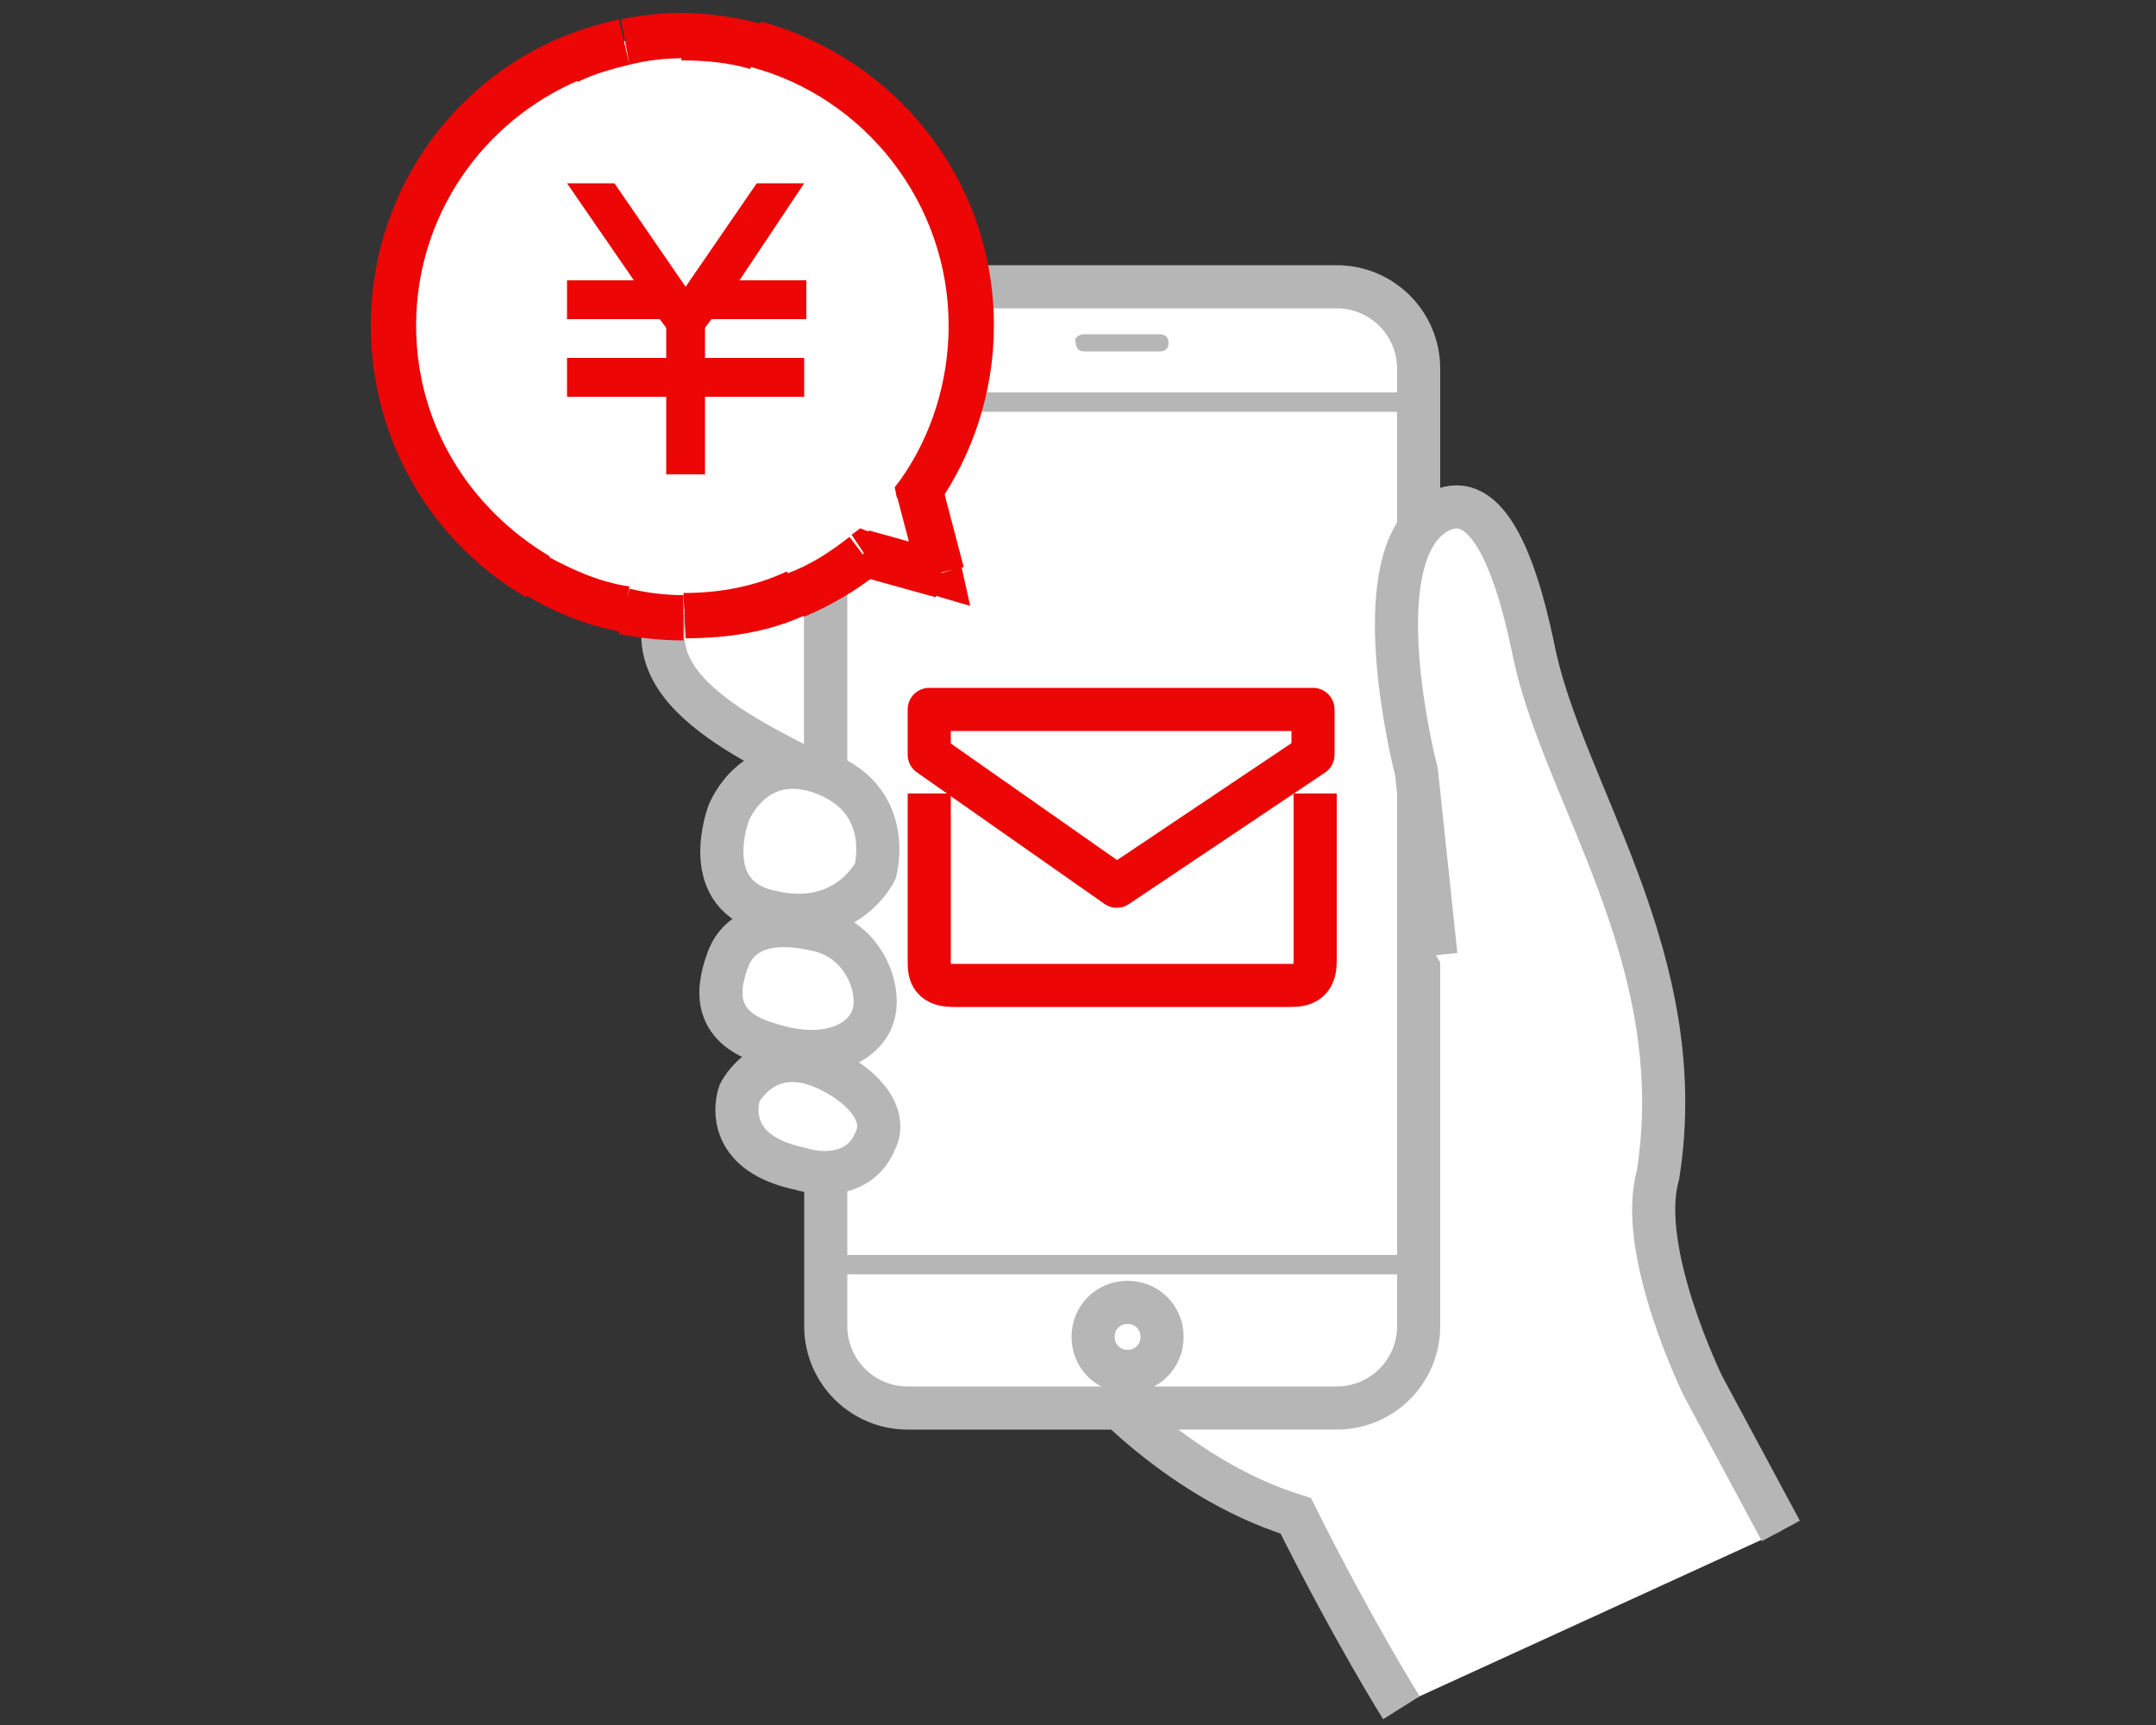 <?xml version="1.0" encoding="utf-8"?>
<!-- Generator: Adobe Illustrator 24.2.1, SVG Export Plug-In . SVG Version: 6.00 Build 0)  -->
<svg version="1.1" id="レイヤー_1" xmlns="http://www.w3.org/2000/svg" xmlns:xlink="http://www.w3.org/1999/xlink" x="0px"
	 y="0px" viewBox="0 0 100 80" style="enable-background:new 0 0 100 80;" xml:space="preserve">
<rect x="0" y="0" width="100" height="80" fill="#333333" stroke="none"/>
<style type="text/css">
	.st0{fill:none;}
	.st1{fill-rule:evenodd;clip-rule:evenodd;fill:#FFFFFF;}
	.st2{fill:none;stroke:#B6B6B6;stroke-width:2;}
	.st3{fill-rule:evenodd;clip-rule:evenodd;fill:#FFFFFF;stroke:#B6B6B6;stroke-width:2;}
	.st4{fill:#FFFFFF;stroke:#B6B6B6;stroke-width:2;}
	.st5{fill:none;stroke:#EC0606;stroke-width:2;}
	.st6{fill:none;stroke:#EC0606;stroke-width:2;stroke-linejoin:round;}
	.st7{fill:#B6B6B6;}
	.st8{fill:#EC0606;}
</style>
<rect class="st0" width="100" height="80"/>
<path class="st1" d="M51.9,64.6c1.9,2.2,1.9,3.2,4.4,4c2.5,0.9,3.6,1.5,3.6,1.5l5,9L82.6,71l-5.6-10.8l-6-12.3L64.6,41l-12.7,9.2
	l0.4,10.7L51.9,64.6z"/>
<path class="st2" d="M50.3,63.6c0,0,4,4.9,9.8,6.7c2.7,5.4,4.9,8.9,4.9,8.9"/>
<path class="st3" d="M38.3,28c0,0-5.8-3.1-7.1-0.4s0.4,4.5,2.2,5.8c1.8,1.3,4.9,2.7,4.9,2.7L38.3,28L38.3,28z"/>
<path class="st4" d="M42.1,13.3H62c2.1,0,3.8,1.7,3.8,3.8v44.4c0,2.1-1.7,3.8-3.8,3.8H42.1c-2.1,0-3.8-1.7-3.8-3.8V17.1
	C38.3,15,40,13.3,42.1,13.3z"/>
<path class="st5" d="M43.1,36.8v7.8c0,0.4,0,1.1,1.1,1.1s15.1,0,15.7,0s1.1-0.2,1.1-1.1s0-5.3,0-7.8"/>
<path class="st6" d="M43.1,32.9h17.8V35l-9.1,6.1L43.1,35V32.9z"/>
<rect x="38.2" y="18.2" class="st7" width="28.1" height="0.9"/>
<rect x="38.2" y="58.2" class="st7" width="28.1" height="0.9"/>
<path class="st7" d="M50.3,15.5h3.5c0.3,0,0.4,0.2,0.4,0.4l0,0c0,0.3-0.2,0.4-0.4,0.4h-3.5c-0.3,0-0.4-0.2-0.4-0.4l0,0
	C49.8,15.7,50,15.5,50.3,15.5z"/>
<path class="st2" d="M52.3,63.6c0.9,0,1.6-0.7,1.6-1.6c0-0.9-0.7-1.6-1.6-1.6c-0.9,0-1.6,0.7-1.6,1.6C50.7,62.9,51.4,63.6,52.3,63.6
	z"/>
<path class="st1" d="M66.6,44.3l-0.9-8.5c0,0-2.6-9.9,0.9-12c2.2-1.3,3.6,1.9,4.5,6.2c1.3,6.7,7.4,14.4,5.8,24.5
	C75.9,58,79,64.3,79,64.3l3.6,6.7"/>
<path class="st2" d="M66.6,44.3l-0.9-8.5c0,0-2.6-9.9,0.9-12c2.2-1.3,3.6,1.9,4.5,6.2c1.3,6.7,7.4,14.4,5.8,24.5
	C75.9,58,79,64.3,79,64.3l3.6,6.7"/>
<path class="st3" d="M33.8,37.7c0,0,1.2-3.1,4.5-1.8c3.2,1.3,2.3,4.5,2.3,4.5s-1.3,2.7-4.8,1.9C32.3,41.6,33.8,37.7,33.8,37.7z"/>
<path class="st3" d="M33.8,44.4c0.5-1.2,1.8-1.8,4-1.3c2.2,0.4,3.1,2.7,2.7,4c-0.4,1.3-2.2,2.2-4.9,1.3
	C32.9,47.6,33.3,45.7,33.8,44.4z"/>
<path class="st3" d="M34.3,50.7c0,0,1.3-2.7,4.5-0.9c1.6,0.9,2.3,2.1,1.8,3.1c-0.6,1.5-2.2,1.7-3.5,1.3
	C33.3,53.4,34.3,50.7,34.3,50.7z"/>
<path class="st1" d="M18.2,15.1c0-5.6,3.4-10.4,8.2-12.4c0.8-0.3,1.7-0.6,2.6-0.8c0.9-0.2,1.8-0.3,2.7-0.3c1.2,0,2.4,0.2,3.4,0.4
	c5.7,1.5,10,6.8,10,13c0,2.8-0.9,5.5-2.4,7.7l1,3.8l-3.6-1c-1,0.8-2,1.4-3.2,1.9c-1.6,0.7-3.4,1.1-5.3,1.1l0,0
	c-0.9,0-1.8-0.1-2.7-0.3c-1.4-0.3-2.8-0.8-4.1-1.6C20.9,24.4,18.2,20.1,18.2,15.1z"/>
<path class="st8" d="M26.4,2.7l0.4,1l0,0L26.4,2.7z M28.9,1.9L29.2,3L28.9,1.9z M35.1,2.1l0.3-1L35.1,2.1z M42.7,22.8l-1.1,0.3
	l-0.1-0.5l0.3-0.4L42.7,22.8z M43.6,26.6l1-0.3l0.4,1.8l-1.7-0.5L43.6,26.6z M40.1,25.7l-0.6-0.9l0.4-0.3l0.5,0.2L40.1,25.7z
	 M36.9,27.5l-0.4-1L36.9,27.5z M28.9,28.3l-0.2,1.1l0,0L28.9,28.3z M24.9,26.8l0.5-0.9l0,0L24.9,26.8z M26.9,3.7
	c-4.5,1.9-7.6,6.3-7.6,11.4h-2.1c0-6,3.6-11.2,8.9-13.4L26.9,3.7z M29.2,3c-0.8,0.2-1.6,0.4-2.4,0.8l-0.9-2c0.9-0.4,1.9-0.7,2.8-0.9
	L29.2,3z M31.7,2.7c-0.9,0-1.7,0.1-2.5,0.3l-0.4-2.1c0.9-0.2,1.9-0.3,2.9-0.3V2.7z M34.8,3.2c-1-0.3-2.1-0.4-3.2-0.4V0.6
	c1.3,0,2.5,0.2,3.7,0.5L34.8,3.2z M44,15.1c0-5.7-3.9-10.6-9.2-12l0.5-2.1c6.2,1.7,10.8,7.3,10.8,14.1C46.1,15.1,44,15.1,44,15.1z
	 M41.8,22.2c1.4-2,2.2-4.5,2.2-7.1h2.1c0,3.1-1,6-2.6,8.3L41.8,22.2z M42.6,26.8l-1-3.8l2.1-0.5l1,3.8L42.6,26.8z M40.3,24.6l3.6,1
	l-0.5,2.1l-3.6-1L40.3,24.6z M36.5,26.6c1.1-0.4,2-1,2.9-1.7l1.3,1.7c-1,0.8-2.2,1.5-3.4,2L36.5,26.6z M31.7,27.5
	c1.7,0,3.3-0.3,4.8-1l0.9,2c-1.7,0.8-3.6,1.1-5.6,1.1L31.7,27.5L31.7,27.5z M31.7,27.5L31.7,27.5v2.1l0,0V27.5z M29.2,27.3
	c0.8,0.2,1.7,0.3,2.5,0.3v2.1c-1,0-2-0.1-3-0.3L29.2,27.3z M25.4,25.8c1.1,0.6,2.4,1.2,3.8,1.4l-0.4,2.1c-1.6-0.3-3.1-0.9-4.4-1.7
	L25.4,25.8z M19.3,15.1c0,4.6,2.5,8.5,6.2,10.7l-1.1,1.9c-4.3-2.5-7.2-7.2-7.2-12.6C17.2,15.1,19.3,15.1,19.3,15.1z"/>
<path class="st8" d="M28.5,8.5l3.3,4.8l3.3-4.8h2.2L34.3,13h3.1v1.8H33l-0.3,0.4v1.4h4.6v1.8h-4.6V22h-1.8v-3.6h-4.6v-1.8h4.6v-1.4
	l-0.3-0.4h-4.3v-1.8h3.1l-3.1-4.5L28.5,8.5L28.5,8.5z"/>
</svg>
